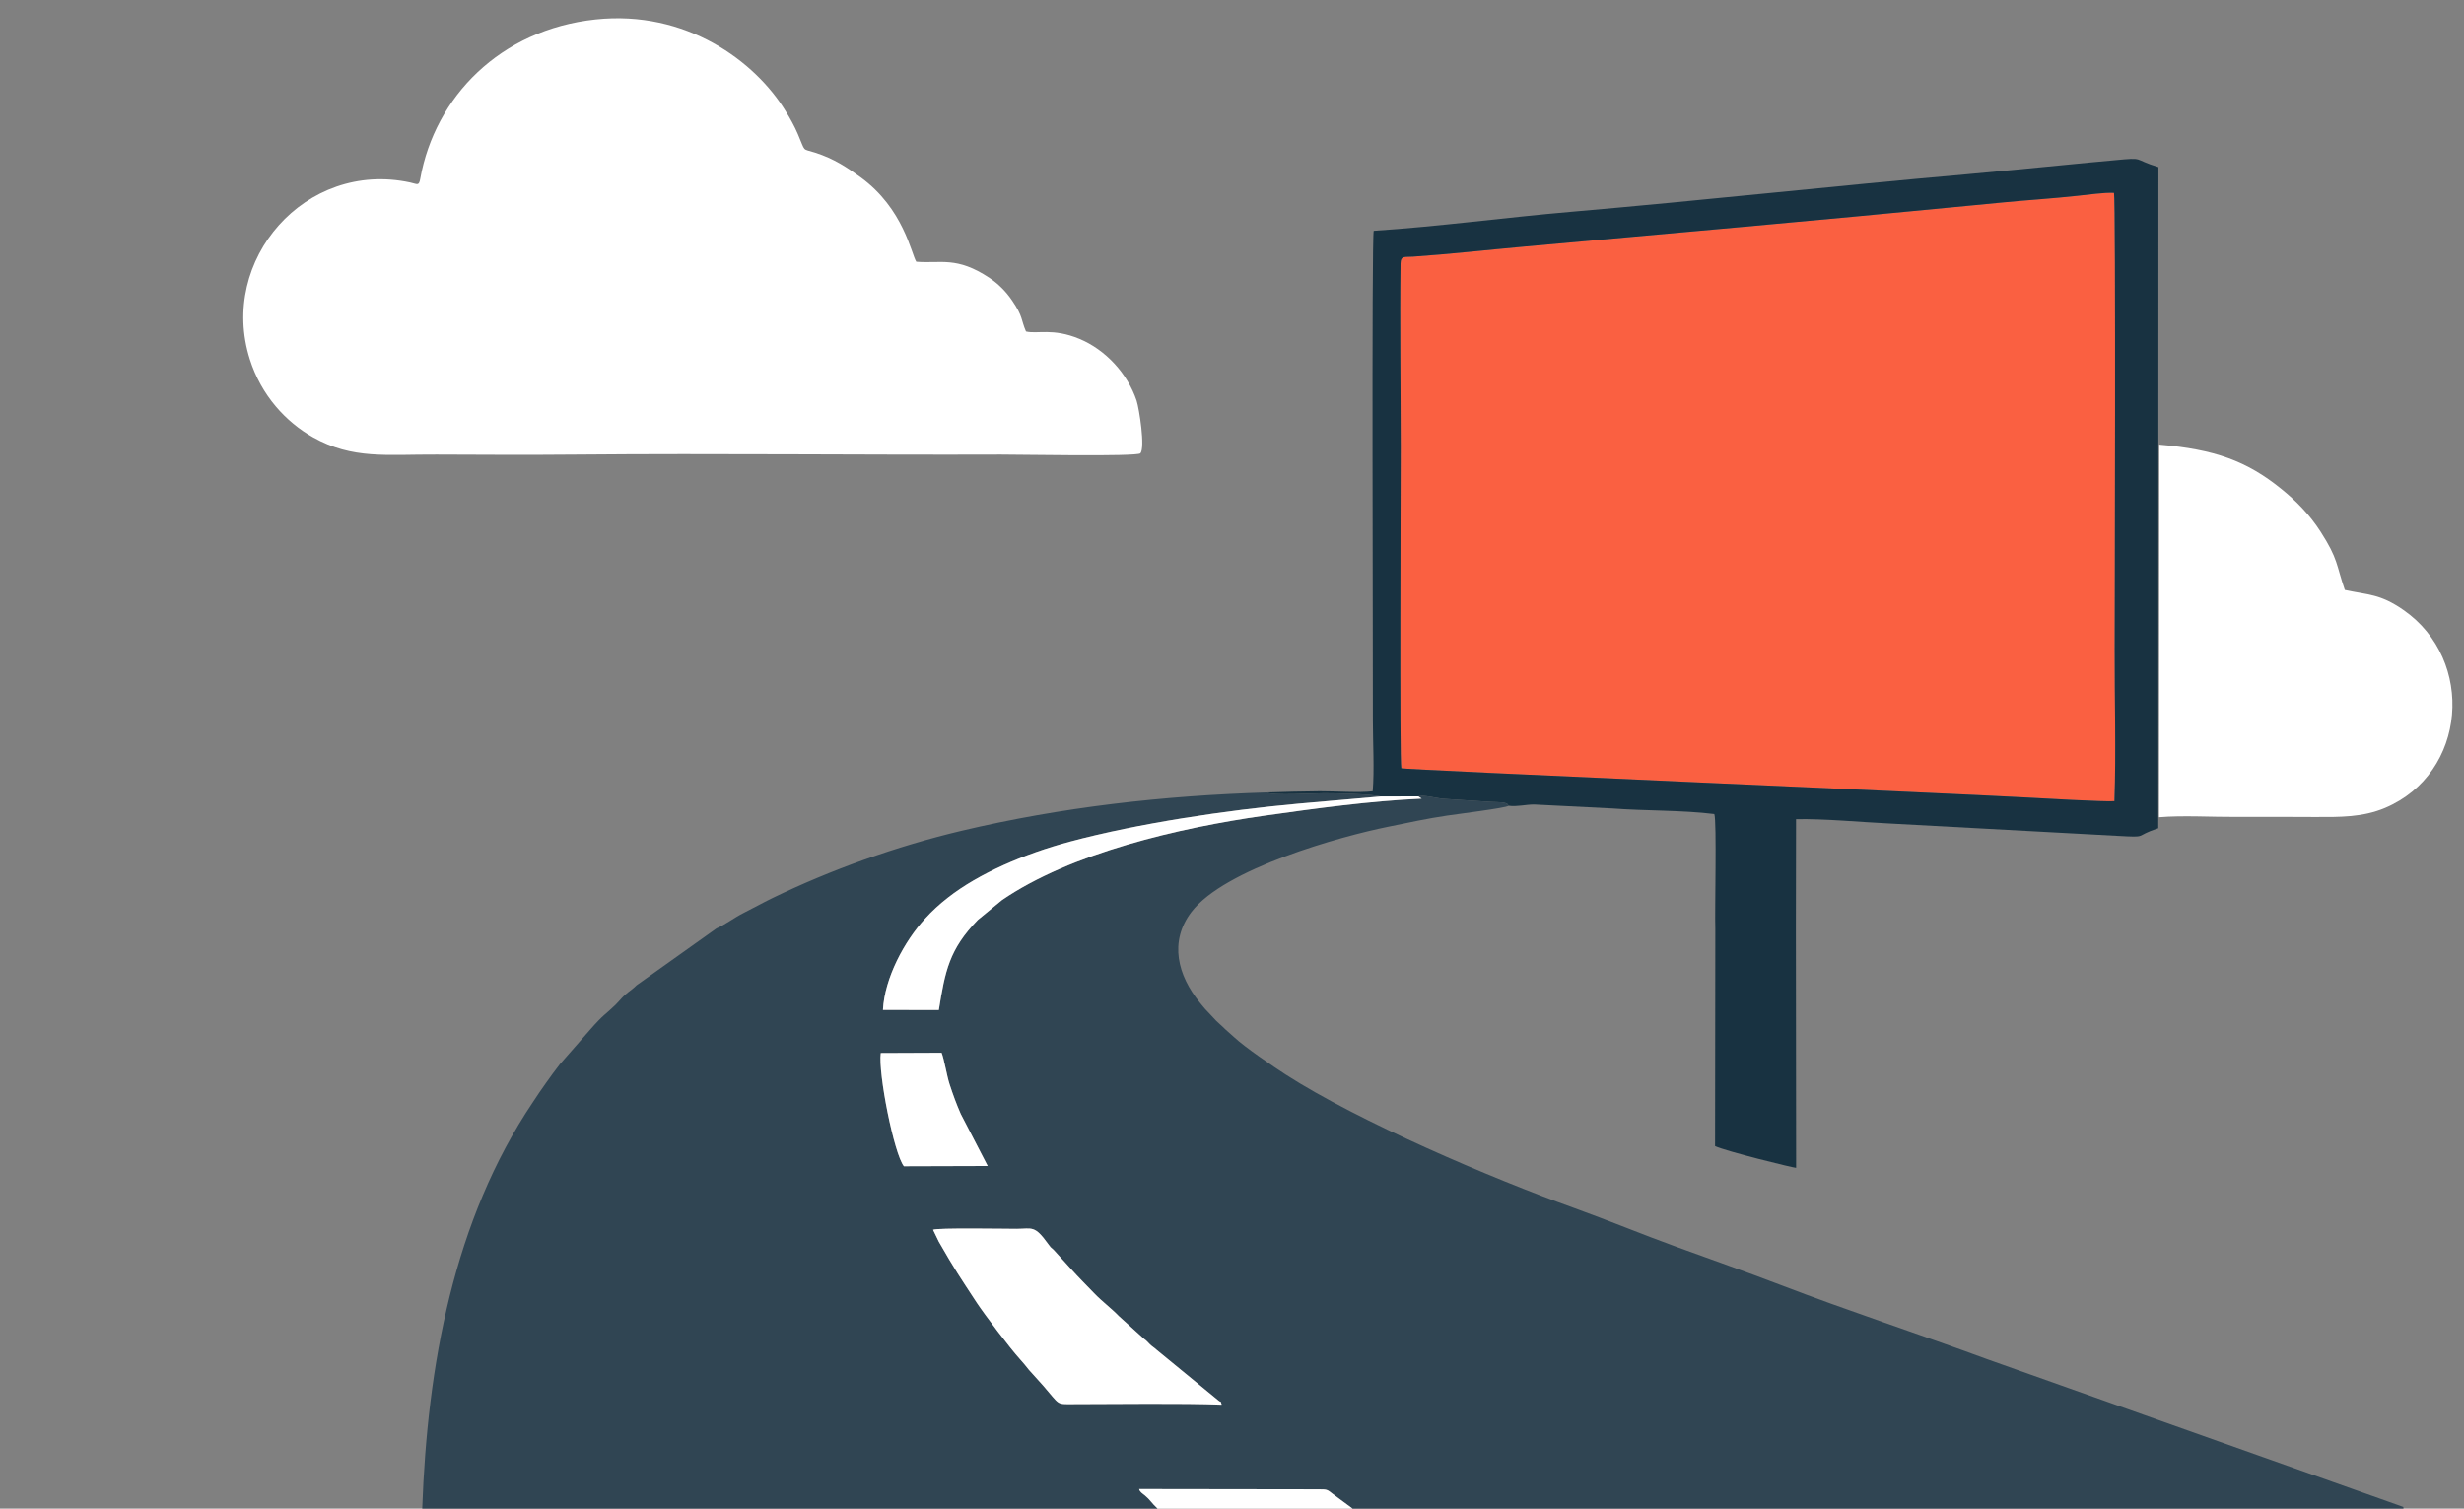 <?xml version="1.0" encoding="UTF-8"?> <svg xmlns="http://www.w3.org/2000/svg" xmlns:xlink="http://www.w3.org/1999/xlink" xmlns:xodm="http://www.corel.com/coreldraw/odm/2003" xml:space="preserve" width="294px" height="180px" version="1.1" style="shape-rendering:geometricPrecision; text-rendering:geometricPrecision; image-rendering:optimizeQuality; fill-rule:evenodd; clip-rule:evenodd" viewBox="0 0 294 180"><rect x="0" y="0" width="294" height="180" fill="#808080" stroke="none"/> <defs> <style type="text/css"> .fil3 {fill:#183241} .fil0 {fill:#304553} .fil1 {fill:#FA6041} .fil2 {fill:white} </style> </defs> <g id="Слой_x0020_1">  <g id="_2142793749008"> <path class="fil0" d="M111.33 146.73c0.43,-0.25 8.75,-0.11 9.97,-0.11 1.89,-0.01 2.13,-0.46 3.76,1.8 0.3,0.41 0.25,0.36 0.66,0.71l2.08 2.29c0.93,1.03 1.79,1.88 2.74,2.87 0.98,1.02 2.01,1.76 2.98,2.76l2.95 2.67c0.45,0.33 0.33,0.29 0.71,0.65 0.26,0.27 0.5,0.38 0.82,0.68l7.4 6.07c0.44,0.34 0.14,-0.16 0.37,0.48 -4.74,-0.19 -12.46,-0.07 -17.74,-0.07 -2.04,0.01 -1.53,0.13 -3.55,-2.19l-1.71 -1.9c-0.31,-0.42 -0.74,-0.9 -1.08,-1.29 -1.2,-1.32 -4.19,-5.28 -5.14,-6.71 -2.08,-3.18 -2.61,-3.93 -4.54,-7.3l-0.68 -1.41zm-6.24 -21.09l7.26 -0.03c0.31,0.77 0.62,2.74 0.95,3.75 0.41,1.25 0.82,2.38 1.33,3.54l3.22 6.22 -10 0.03c-1.17,-1.46 -3.09,-11.08 -2.76,-13.51zm-19.6 -14.87l-9.54 6.79c-0.25,0.22 -0.25,0.26 -0.53,0.47 -1.29,0.96 -1.32,1.21 -1.99,1.87 -1.25,1.21 -1.38,1.09 -2.97,2.9l-3.67 4.19c-0.56,0.71 -1.09,1.45 -1.64,2.22 -0.57,0.78 -1.03,1.49 -1.57,2.3 -9.47,14.08 -12.59,31.44 -13.2,48.49l87.74 0c-0.81,-0.77 -0.84,-1.01 -1.52,-1.58 -0.29,-0.24 -0.58,-0.38 -0.68,-0.75l21.43 0.03c1.09,-0.01 1.04,0.07 1.71,0.58 0.8,0.59 1.57,1.16 2.33,1.72l125.39 0c-0.01,-0.11 -0.02,-0.18 -0.02,-0.2l-49.62 -17.62c-8.25,-3.04 -16.61,-5.77 -24.77,-8.9 -4.05,-1.55 -8.22,-3.01 -12.33,-4.51 -4.12,-1.5 -8.13,-3.16 -12.2,-4.63 -9.89,-3.55 -25.67,-10.29 -34.45,-15.94 -1.5,-0.97 -4.81,-3.22 -6.08,-4.4l-1.12 -1c-0.44,-0.45 -0.69,-0.62 -1.09,-1.02 -0.38,-0.39 -0.67,-0.74 -1.03,-1.1 -0.36,-0.36 -0.58,-0.66 -0.92,-1.07 -2.61,-3.21 -3.7,-7.24 -0.99,-10.8 3.95,-5.18 17.83,-9.03 23.49,-10.17 2.31,-0.47 4.68,-0.99 7.03,-1.33 1.09,-0.17 6.93,-0.89 7.35,-1.17 -0.49,-0.2 -0.01,0.01 -0.08,-0.11 -0.22,-0.37 -1.25,-0.3 -2.06,-0.35l-5.81 -0.38c-0.76,-0.08 -2.19,-0.48 -2.84,-0.28l0.39 0.27c-6.18,0.28 -12.66,1.17 -18.75,2.03 -10.17,1.44 -23.12,4.45 -31.33,10.08l-2.88 2.36c-3.42,3.51 -3.91,6.13 -4.65,10.75l-6.67 -0.01c0.19,-3.81 2.58,-8.24 5.04,-10.9 0.83,-0.91 1.68,-1.69 2.73,-2.51 3.66,-2.86 9.02,-5.19 14.54,-6.67 8.13,-2.18 18.64,-3.75 27.26,-4.53l9.82 -0.86c-1.12,-0.3 -5.55,-0.38 -6.77,-0.38 -1.12,0 -6.26,0.31 -6.81,-0.1 -12.36,0.38 -24.49,1.75 -36.41,4.57 -7.79,1.85 -15.57,4.63 -22.62,8.05 -1.19,0.58 -2.26,1.19 -3.37,1.74 -1.16,0.58 -2.25,1.43 -3.27,1.86z"></path> <path class="fil1" d="M167.2 91.67c0.31,0.17 66.29,3.02 74.31,3.47 1.59,0.09 9.86,0.56 10.78,0.45 0.21,-5.91 0.01,-12.16 0.03,-18.12 0,-3.3 0.15,-53.73 -0.08,-54.46 -1.08,-0.07 -3.18,0.23 -4.35,0.35 -1.46,0.15 -2.97,0.3 -4.45,0.41 -2.9,0.22 -5.9,0.52 -8.8,0.8 -17.51,1.71 -35.35,3.28 -52.87,4.86 -4.12,0.37 -9.1,0.92 -13.15,1.19 -0.95,0.07 -1.5,-0.16 -1.51,0.82 -0.1,6.98 0.02,14.76 0.02,21.84 0.01,3.78 -0.15,37.77 0.07,38.39z"></path> <path class="fil2" d="M136.07 54.09c0.59,-0.67 -0.14,-5.33 -0.45,-6.28 -1.09,-3.26 -3.72,-6.09 -6.83,-7.38 -3.18,-1.32 -5.03,-0.55 -6.37,-0.88 -0.6,-1.37 -0.33,-1.77 -1.66,-3.7 -0.71,-1.05 -1.63,-1.98 -2.68,-2.68 -3.94,-2.62 -5.79,-1.7 -8.75,-1.94 -0.58,-0.87 -1.49,-6.34 -6.66,-10.09 -1.62,-1.17 -3.12,-2.19 -5.41,-2.93 -1.63,-0.52 -1.1,0.01 -2.06,-2.21 -0.4,-0.94 -0.93,-1.89 -1.47,-2.76 -3.62,-5.91 -11.85,-12.08 -22.68,-10.92 -11.38,1.22 -19.15,9.24 -20.9,18.98 -0.17,0.96 -0.35,0.65 -1.22,0.47 -12.49,-2.69 -22.88,9.25 -19.12,21.1 1.37,4.33 4.33,7.5 7.53,9.3 4.74,2.67 8.81,2.04 14.74,2.07 5.59,0.03 11.24,0.05 16.83,0 16.73,-0.15 33.73,0.06 50.52,0 1.89,-0.01 16.19,0.27 16.64,-0.15z"></path> <path class="fil3" d="M167.2 91.67c-0.22,-0.62 -0.06,-34.61 -0.07,-38.39 0,-7.08 -0.12,-14.86 -0.02,-21.84 0.01,-0.98 0.56,-0.75 1.51,-0.82 4.05,-0.27 9.03,-0.82 13.15,-1.19 17.52,-1.58 35.36,-3.15 52.87,-4.86 2.9,-0.28 5.9,-0.58 8.8,-0.8 1.48,-0.11 2.99,-0.26 4.45,-0.41 1.17,-0.12 3.27,-0.42 4.35,-0.35 0.23,0.73 0.08,51.16 0.08,54.46 -0.02,5.96 0.18,12.21 -0.03,18.12 -0.92,0.11 -9.19,-0.36 -10.78,-0.45 -8.02,-0.45 -74,-3.3 -74.31,-3.47zm-16.04 2.88c0.55,0.41 5.69,0.1 6.81,0.1 1.22,0 5.65,0.08 6.77,0.38l4.5 -0.01c0.65,-0.2 2.08,0.2 2.84,0.28l5.81 0.38c0.81,0.05 1.84,-0.02 2.06,0.35 0.07,0.12 -0.41,-0.09 0.08,0.11 0.94,0.14 2.02,-0.15 3.01,-0.15l9.35 0.47c3.91,0.3 8.33,0.19 12.16,0.67 0.31,0.84 0.04,11.7 0.12,13.7l-0.03 25.92c1.3,0.62 9.42,2.61 9.67,2.59l-0.03 -28.5 0.02 -13.1c3.43,-0.06 7.52,0.34 11.02,0.51l27.31 1.48c3.84,0.21 1.87,0.08 4.89,-0.91l0.02 -78.88c-3.17,-0.96 -1.51,-1.18 -5.25,-0.82 -1.97,0.18 -3.93,0.36 -5.9,0.56 -3.93,0.38 -7.86,0.77 -11.78,1.12 -15.57,1.36 -31.54,3.13 -47.12,4.47 -7.82,0.67 -15.78,1.76 -23.58,2.27 -0.26,0.67 -0.08,51.9 -0.1,58.42 0,2.6 0.19,5.93 -0.02,8.45 -1.53,0.2 -4.6,-0.01 -6.32,0 -2.1,0.03 -4.22,0.06 -6.31,0.14z"></path> <path class="fil2" d="M257.61 97.51c2.8,-0.24 6.39,-0.02 9.24,-0.04 3.11,-0.01 6.25,-0.01 9.36,0.01 3.04,0.01 5.67,0.04 8.34,-1.07 9.82,-4.13 10.82,-17.67 2.22,-23.63 -2.8,-1.94 -4.17,-1.78 -6.99,-2.39 -1.05,-3.05 -0.78,-3.66 -2.89,-6.95 -1.35,-2.1 -2.95,-3.7 -4.72,-5.13 -4.08,-3.3 -7.93,-4.7 -14.53,-5.26l-0.03 44.46z"></path> <path class="fil2" d="M161.39 180c-0.76,-0.56 -1.53,-1.13 -2.33,-1.72 -0.67,-0.51 -0.62,-0.59 -1.71,-0.58l-21.43 -0.03c0.1,0.37 0.39,0.51 0.68,0.75 0.68,0.57 0.71,0.81 1.52,1.58l23.27 0z"></path> <path class="fil2" d="M121.3 146.62c-1.22,0 -9.54,-0.14 -9.97,0.11l0.68 1.41c1.93,3.37 2.46,4.12 4.54,7.3 0.95,1.43 3.94,5.39 5.14,6.71 0.34,0.39 0.77,0.87 1.08,1.29l1.71 1.9c2.02,2.32 1.51,2.2 3.55,2.19 5.28,0 13,-0.12 17.74,0.07 -0.23,-0.64 0.07,-0.14 -0.37,-0.48l-7.4 -6.07c-0.32,-0.3 -0.56,-0.41 -0.82,-0.68 -0.38,-0.36 -0.26,-0.32 -0.71,-0.65l-2.95 -2.67c-0.97,-1 -2,-1.74 -2.98,-2.76 -0.95,-0.99 -1.81,-1.84 -2.74,-2.87l-2.08 -2.29c-0.41,-0.35 -0.36,-0.3 -0.66,-0.71 -1.63,-2.26 -1.87,-1.81 -3.76,-1.8z"></path> <path class="fil2" d="M169.24 95.02l-4.5 0.01 -9.82 0.86c-8.62,0.78 -19.13,2.35 -27.26,4.53 -5.52,1.48 -10.88,3.81 -14.54,6.67 -1.05,0.82 -1.9,1.6 -2.73,2.51 -2.46,2.66 -4.85,7.09 -5.04,10.9l6.67 0.01c0.74,-4.62 1.23,-7.24 4.65,-10.75l2.88 -2.36c8.21,-5.63 21.16,-8.64 31.33,-10.08 6.09,-0.86 12.57,-1.75 18.75,-2.03l-0.39 -0.27z"></path> <path class="fil2" d="M105.09 125.64c-0.33,2.43 1.59,12.05 2.76,13.51l10 -0.03 -3.22 -6.22c-0.51,-1.16 -0.92,-2.29 -1.33,-3.54 -0.33,-1.01 -0.64,-2.98 -0.95,-3.75l-7.26 0.03z"></path> </g> </g> </svg> 